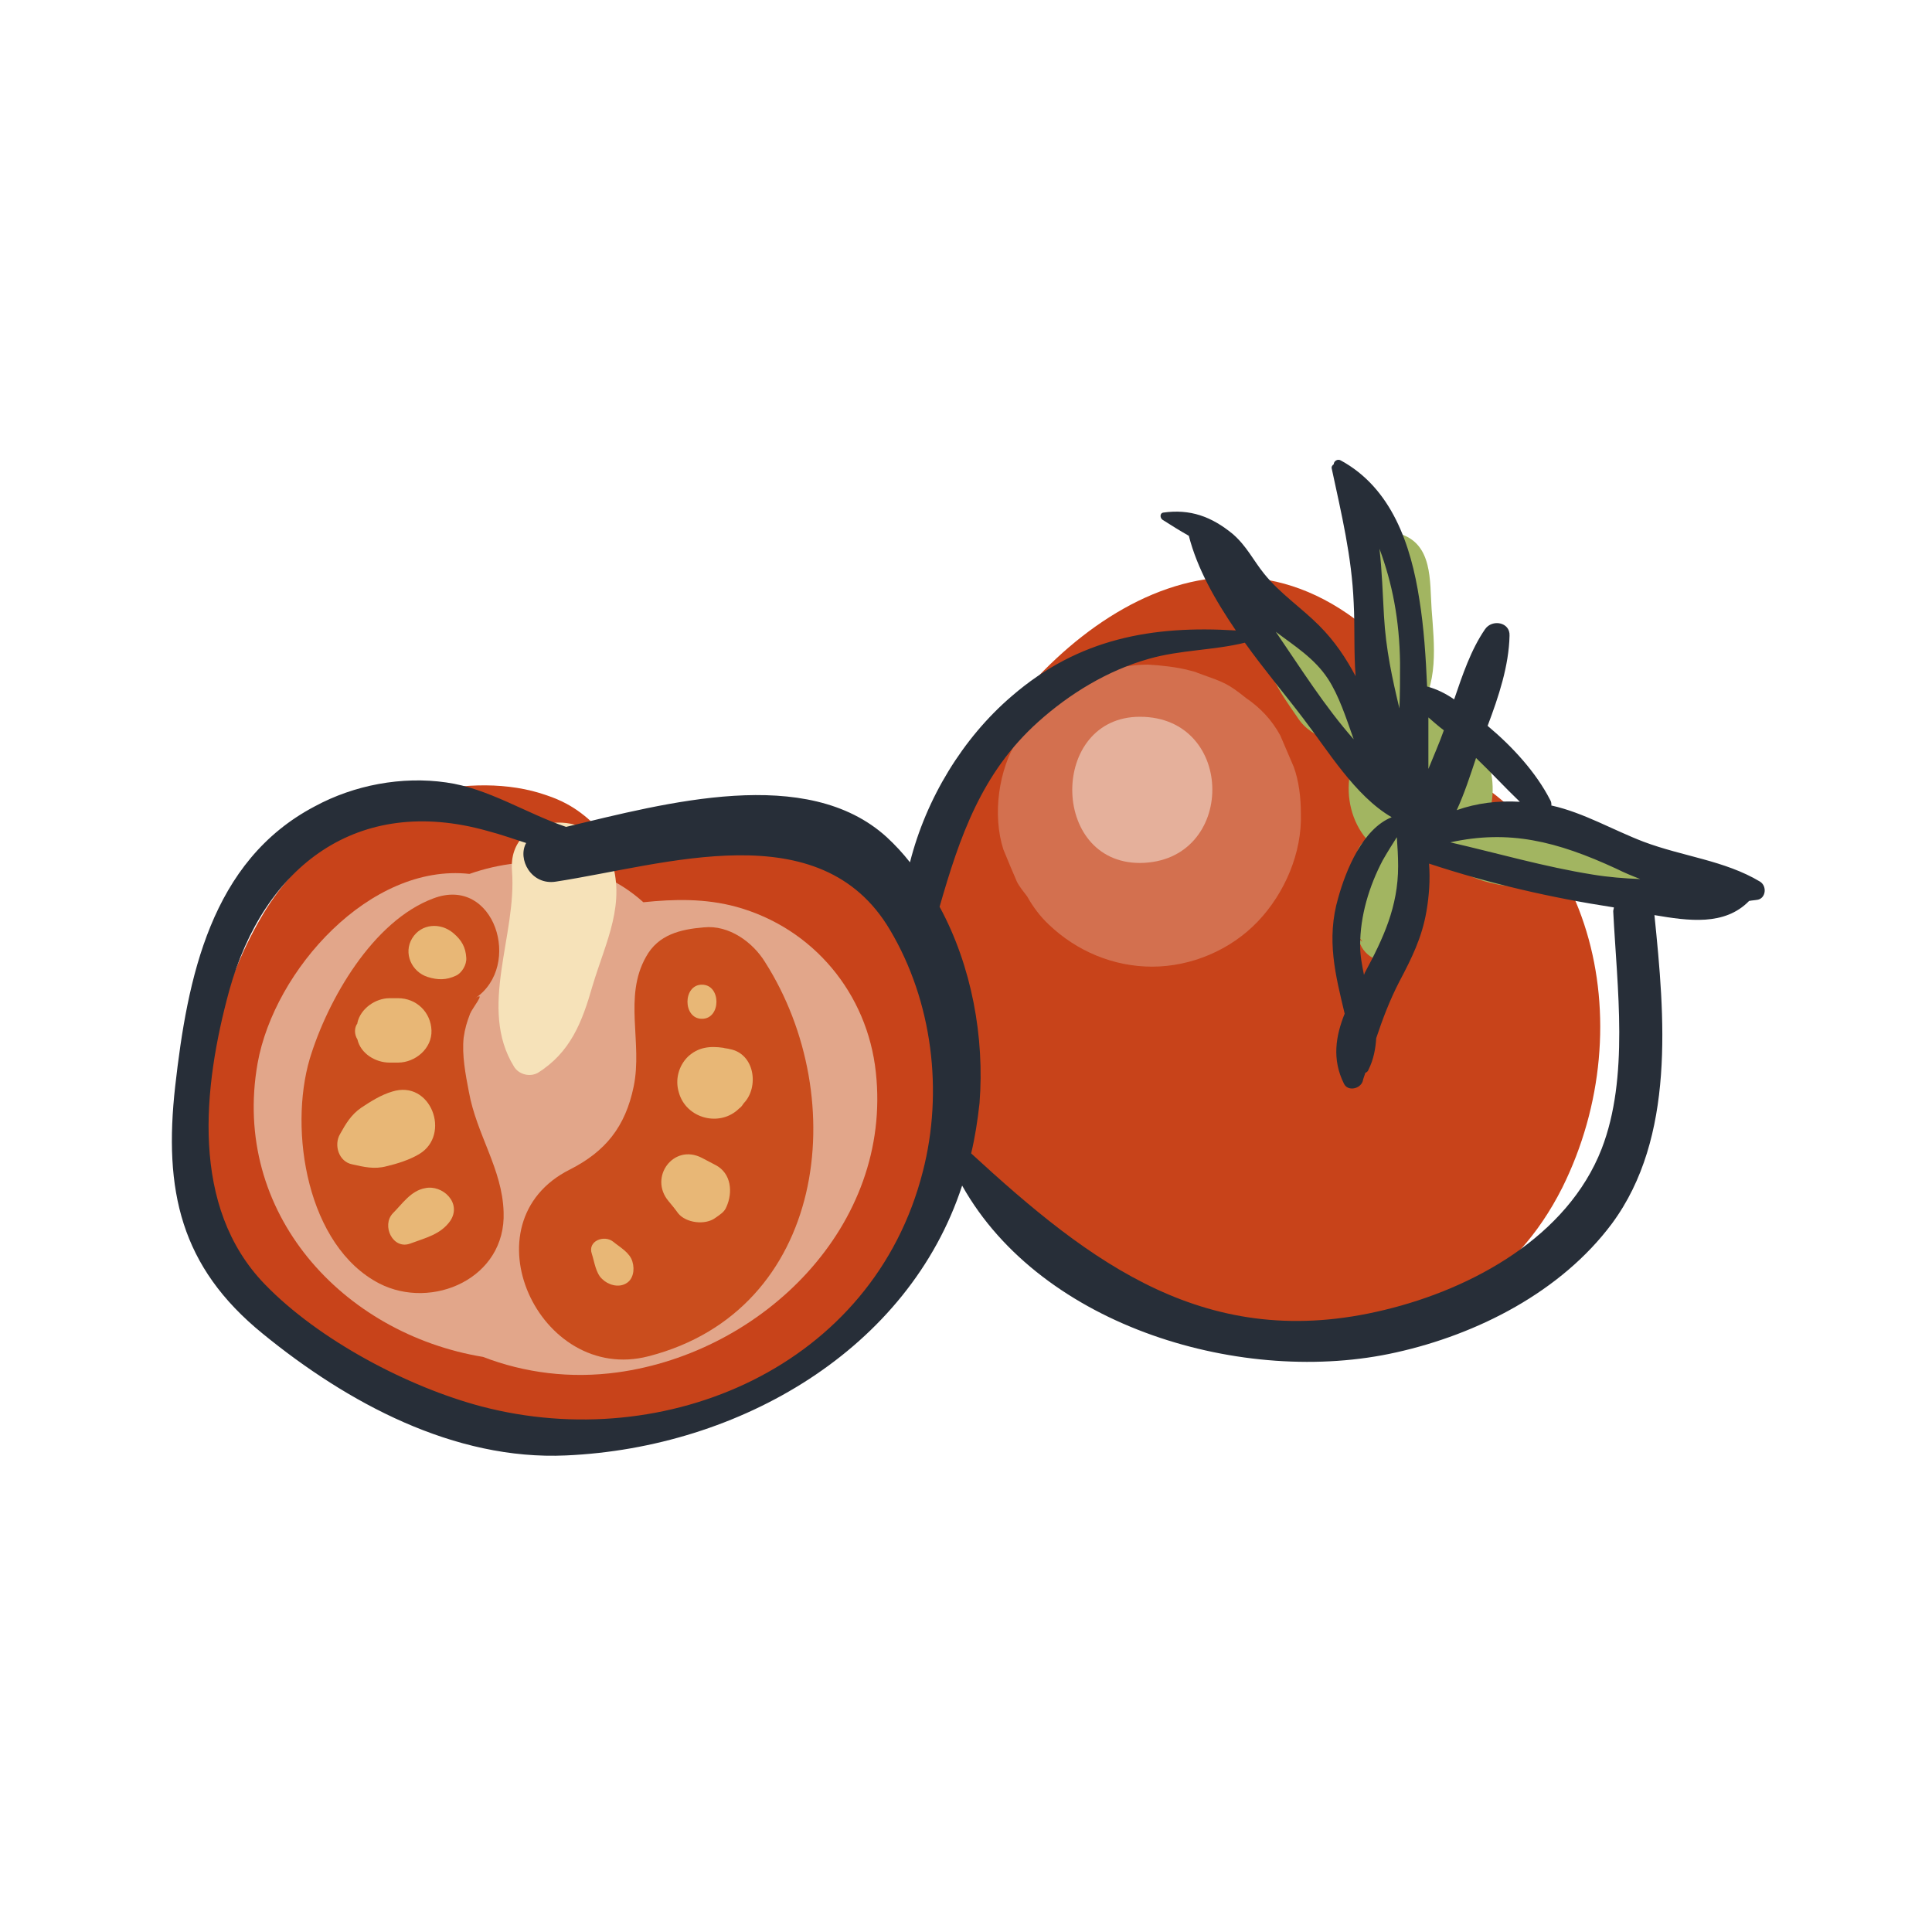 <?xml version="1.0" encoding="UTF-8"?> <!-- Generator: Adobe Illustrator 23.0.1, SVG Export Plug-In . SVG Version: 6.00 Build 0) --> <svg xmlns="http://www.w3.org/2000/svg" xmlns:xlink="http://www.w3.org/1999/xlink" version="1.1" id="Calque_1" x="0px" y="0px" viewBox="0 0 300 300" style="enable-background:new 0 0 300 300;" xml:space="preserve"> <style type="text/css"> .st0{fill:#C8431A;} .st1{fill:#D3704F;} .st2{fill:#E2A68A;} .st3{fill:#F6E2B9;} .st4{fill:#CA4D1D;} .st5{fill:#E8B776;} .st6{fill:#E5B09B;} .st7{fill:#A2B561;} .st8{fill:#272E38;} </style> <g> <path class="st0" d="M220.1,116.9c0.9-8.7-2.5-15.3-9.6-20.7c-26-19.4-54.6,7.9-64,31.5c-2.1,5.2-3.9,10.5-5.2,16 c-1.7-1.6-3.7-2.9-6-4c-0.2-0.1-0.4-0.2-0.6-0.2c-10.2-10.3-26-14.2-40.6-9.7c-2.5-2.5-4.7-4.8-9.2-6.3c-5.9-2.1-13-1.9-19-0.4 c-10.5,2.5-20.2,10.3-25.5,19.6c-12,20.8-12.4,50.7,6.6,67c18.2,15.5,48.1,19.7,68.9,7.5c2.5-1.4,4.8-3.1,7.1-5 c4.4-1.3,8.3-3.3,11.6-6.5c5.7-5.5,10.5-14.4,13.2-24.1c4.9,6.9,11.6,12.5,19.1,16.2c25.4,12.7,60.7,16.4,75.7-13.4 C255.2,159,247.5,126.3,220.1,116.9z"></path> <path class="st1" d="M200.9,119.1c-0.7-1.6-1.4-3.3-2.1-4.9c-1.3-2.4-3.1-4.3-5.3-5.8c-2.9-2.3-3.3-2.4-7.5-3.9 c-0.4-0.2-0.9-0.3-1.3-0.4c-1.8-0.5-4.5-0.8-6.4-0.9c-4,0-8.4,1.2-11.9,3.2c-3.4,2-6.2,5-8.3,8.3c-3.1,4.8-4,11.9-2.3,17.2 c0.7,1.7,1.4,3.4,2.1,5c0.4,0.8,1,1.5,1.6,2.3c0.9,1.6,2,3.1,3.4,4.4c4.3,4.1,10,6.5,16,6.5c6.1,0,12.2-2.6,16.4-7 c4.2-4.4,6.9-10.7,6.7-16.8C202,123.9,201.7,121.3,200.9,119.1z"></path> <path class="st2" d="M136,166.5c-1.3-12.2-9.7-22.4-21.7-25.7c-4.8-1.3-9.6-1.2-14.4-0.7c-7.3-6.6-17.6-7.7-27-4.4 c-15.4-1.7-30.3,14.9-32.9,29.4c-4.1,23.2,13.2,42,35,45.6c6.5,2.5,13.6,3.4,20.9,2.4C118.5,210,138.6,190.3,136,166.5z"></path> <path class="st3" d="M94.8,133.1c-2.6-7.8-16-7.1-15.3,2.1c0.8,10-5.3,21.3,0.3,30.4c0.7,1.2,2.4,1.7,3.7,1 c5.1-3.2,6.9-7.9,8.5-13.5C94.1,146.1,97.3,140.3,94.8,133.1z"></path> <path class="st4" d="M72.8,169.5c-0.5-2.6-1.1-5.7-0.8-8.4c0.2-1.4,0.5-2.4,1-3.7c0.3-0.8,2.6-3.6,0.8-2.4c7.4-5,3-19.1-6.5-15.5 c-9.4,3.5-16.4,15.7-19.2,24.9c-3.3,11.2-0.4,29.1,10.8,34.9c8.2,4.2,19.7-0.8,19.3-11.1C78,181.5,74,176.2,72.8,169.5z"></path> <path class="st4" d="M118.8,149.4c-1.9-3.1-5.6-5.8-9.5-5.4c-3.6,0.3-7.1,1.1-9,4.6c-3.5,6.2-0.5,13.3-1.9,20.1 c-1.3,6.3-4.4,10.1-9.9,12.9c-16.4,8.2-4.8,33.4,12.2,29C128.3,203.5,132.3,170.6,118.8,149.4z"></path> <path class="st5" d="M109,152.9c-3,0-3,5.3,0,5.3S112,152.9,109,152.9z"></path> <path class="st5" d="M113.3,162.9c-0.3-0.1-0.7-0.1-1-0.2c-2.1-0.3-3.9-0.1-5.5,1.4c-1.4,1.4-2,3.5-1.4,5.5 c1.1,4.1,6.4,5.5,9.4,2.5c0.3-0.2,0.5-0.5,0.7-0.8C117.9,168.8,117.2,163.6,113.3,162.9z"></path> <path class="st5" d="M111.1,180.9l-2.1-1.1c-4.4-2.3-8.3,3-5.2,6.7c0.5,0.6,1,1.2,1.5,1.9c1.2,1.5,4.2,1.9,5.8,0.7 c0.7-0.5,1.4-0.9,1.7-1.7C113.8,185.2,113.6,182.2,111.1,180.9z"></path> <path class="st5" d="M98.2,195.9c-0.4-1.4-1.9-2.2-3-3.1c-1.4-1.1-4-0.1-3.3,1.9c0.4,1.2,0.6,3,1.6,3.9c0.9,0.9,2.5,1.4,3.7,0.7 C98.3,198.7,98.6,197.2,98.2,195.9z"></path> <path class="st5" d="M70.4,144.9c-2-1.7-5-1.5-6.4,0.8c-1.4,2.3-0.1,5.2,2.4,6c1.6,0.5,2.9,0.5,4.4-0.2c0.9-0.4,1.7-1.7,1.6-2.8 C72.3,147.1,71.7,146,70.4,144.9z"></path> <path class="st5" d="M61.8,155h-1.3c-2.2,0-4.5,1.6-5,3.8c0,0.1,0,0.1,0,0.1c-0.5,0.7-0.5,1.7,0,2.5c0,0.1,0-0.1,0,0 c0.5,2.2,2.8,3.6,5,3.6h1.3c2.7,0,5.3-2.2,5.2-5C66.9,157.2,64.7,155,61.8,155z"></path> <path class="st5" d="M60.9,169.5c-1.7,0.5-3.3,1.5-4.8,2.5c-1.6,1.1-2.4,2.5-3.3,4.1c-1,1.7-0.2,4.3,1.9,4.7 c1.8,0.4,3.4,0.8,5.3,0.3c1.7-0.4,3.6-1,5.1-1.9C70.1,176.2,66.9,167.6,60.9,169.5z"></path> <path class="st5" d="M66,184.5c-2.2,0.4-3.5,2.4-5,3.9c-1.8,1.9,0,5.7,2.7,4.7c2.4-0.9,4.7-1.4,6.2-3.5 C71.8,186.8,68.7,183.9,66,184.5z"></path> <path class="st6" d="M177,111.3c-14,0-14,22.7,0,22.7C192,133.9,192,111.3,177,111.3z"></path> <path class="st7" d="M257.4,135.3c-7.6-2.3-17.4-9.4-26.3-8.6c2.3-6.7-1.2-15.6-10.4-15.6c-0.5,0-0.9,0.1-1.4,0.1 c0.2-0.1,0.4-0.2,0.5-0.3c3.7-4.3,2.9-10.9,2.5-16.3c-0.3-4.4,0.2-10.1-4.9-11.7c-2.4-0.7-5.4,1.3-5.2,3.9c0.6,7.4-2.8,17.8,2.5,24 c0.5,0.5,1.2,0.8,1.9,0.9c-1.6,0.6-2.9,1.5-4,2.6c-0.7-0.4-1.3-0.8-1.6-1.4c-0.4-1,0-2.7-0.4-3.8c-0.4-1.2-0.9-2-1.6-3 c-2.2-3.4-4.5-8.2-8.8-9.2c-1.4-0.3-2.7,0.4-3.2,1.8c-1.5,4.5,2,9.1,4.4,12.6c1.4,2.2,3,2.7,5,4c1.7,1.1,2,3.3,3.2,5 c-0.6,3.5,0.3,7.3,2.6,10c-0.8,0.6-1.4,1.4-1.6,2.5c-0.6,2.5-1.1,4.8-1.2,7.3c0,1.3-0.1,2.6,0.5,3.8c0.1,0.5,0.4,1,0.8,1.3 c1,1.1,1.1,1.3,0.3,0.6c0.3,2.3,3.5,4.7,5.5,2.3c0.9-0.7,0.8-0.9-0.2-0.6c0.6-0.2,1.2-0.5,1.8-0.9c1.7-1.1,2.4-2.6,3-4.5 c1-2.9,0.8-5.5,0.3-8.4c1-0.1,2-0.2,2.8-0.5c0,0,0,0.1,0.1,0.1c7.9,7.8,22.7,2.9,32.3,4.5C258.6,138.5,259.2,135.9,257.4,135.3z"></path> <path class="st8" d="M273.3,136.9c-5.5-3.3-12-3.9-18.1-6.2c-4.7-1.8-9.3-4.5-14.2-5.6c0,0-0.1,0-0.1,0c0-0.3,0-0.6-0.2-0.9 c-2.2-4.3-5.9-8.3-9.6-11.4c0,0-0.1-0.1-0.1-0.1c1.7-4.5,3.3-9.3,3.4-14c0.1-2.1-2.7-2.6-3.8-1c-2.2,3.2-3.5,7.1-4.8,10.9 c-1.3-0.9-2.7-1.6-4.2-2c-0.2-4.6-0.5-9.2-1.2-13.5c-1.3-8.5-4.3-17.3-12.2-21.6c-0.5-0.3-1.1,0.1-1.1,0.6 c-0.2,0.1-0.4,0.4-0.3,0.7c1.5,7,3.1,13.6,3.4,20.8c0.2,3.7,0,7.6,0.3,11.4c-1.5-2.8-3.2-5.4-5.7-7.9c-2.8-2.8-6-4.9-8.5-8 c-1.7-2.1-2.7-4.3-4.9-6.2c-3.3-2.7-6.6-3.9-10.8-3.3c-0.5,0.1-0.5,0.8-0.1,1.1c1.4,0.9,2.7,1.7,4.1,2.5c1.3,5.1,4.1,10,7.3,14.7 c-12.9-0.8-24.4,1.2-34.8,10.2c-7.6,6.5-13.3,15.9-15.8,25.8c-1.1-1.4-2.3-2.7-3.6-3.9c-12.4-11.3-34.3-5.3-49.8-1.6 c-6.2-2.1-12.1-6-18.6-6.9c-6.9-1-14.3,0.4-20.4,3.7c-16.2,8.5-19.8,26.7-21.7,43.5c-1.8,16.1,0.8,28,13.6,38.4 c13.1,10.7,29.7,19.7,47.1,18.9c27-1.2,53.2-16.5,61.5-41.9c12.4,22.1,43.9,31.2,67.4,25.9c12.6-2.8,25.6-9.4,33.5-20 c9.9-13.4,8.2-32.2,6.6-47.9c5.3,0.9,10.9,1.7,14.7-2.2c0.5-0.1,0.9-0.1,1.4-0.2C274.2,139.4,274.4,137.6,273.3,136.9z M236,124.5 c-3.4-0.2-6.7,0.2-9.8,1.3c1.2-2.6,2.1-5.4,3-8.1C231.5,119.9,233.7,122.3,236,124.5z M224.2,113.4c-0.7,2-1.6,4-2.4,6 c0-2.7,0-5.3,0-8C222.6,112.1,223.4,112.8,224.2,113.4z M217.4,102.9c0,2.4,0,4.7-0.1,7.1c-1.1-4.6-2.1-9.1-2.4-14.4 c-0.2-3.4-0.3-7-0.7-10.4C216.2,90.6,217.3,96.2,217.4,102.9z M217.1,134.5c0,6.3-2.3,11.2-5.2,16.6c0,0.1-0.1,0.2-0.1,0.3 c-0.3-1.5-0.6-3-0.6-4.6c0-4.6,1.4-9.2,3.5-13.2c0.8-1.4,1.5-2.5,2.2-3.6C217,131.5,217.1,132.9,217.1,134.5z M206.2,105.4 c1.7,2.6,2.8,6,4,9.4c-4.5-5.1-8.2-11-12.1-16.7C201,100.3,204.1,102.2,206.2,105.4z M143.3,181.9c-7.7,30.3-39.9,44-68.5,36.5 c-11.4-3-25.3-10.3-33.7-19c-11.6-12-9.6-30.6-5.5-45.6c5.4-19.4,20-30.4,40-24.8c2.3,0.6,4.2,1.3,6.1,1.9c-1.4,2.5,0.8,6.6,4.6,6 c17-2.6,41.1-10.8,51.9,7.5C144.8,155.5,146.5,169.5,143.3,181.9z M248.7,178.4c-5.3,13.6-20,21.7-33.7,25 c-27.5,6.7-45.6-7.2-64.2-24.3c0.6-2.5,1-5.1,1.3-7.8c0.8-10.2-1.2-21.3-6.2-30.5c3.1-10.8,6.5-20.8,15.3-28.7 c4.9-4.4,10.8-8,17.2-9.8c4.9-1.4,10-1.3,14.9-2.5c3,4.2,6.3,8.1,9.1,11.8c3.7,4.8,8,12,13.7,15.3c-4.5,1.8-7.1,8.2-8.3,12.5 c-1.9,6.5-0.4,12.1,1,18c-1.4,3.5-2,7.1-0.1,10.9c0.6,1.2,2.5,0.8,2.9-0.4c0.1-0.5,0.3-0.9,0.4-1.3c0.2-0.1,0.4-0.2,0.5-0.5 c0.8-1.6,1.1-3.3,1.2-4.9c1-3,2.1-5.9,3.6-8.8c1.9-3.6,3.5-6.8,4.2-10.9c0.4-2.3,0.6-4.9,0.4-7.4c9.4,3.1,18.9,5.3,28.7,6.8 c0,0.2-0.1,0.4-0.1,0.6C251.1,153.4,253,167.3,248.7,178.4z M247.3,135.8c-7.5-1.2-14.7-3.3-22.1-5c9.1-2,16.5-0.2,25.8,4.1 c1.2,0.6,2.4,1.1,3.7,1.6C252.2,136.4,249.7,136.2,247.3,135.8z"></path> </g> </svg> 